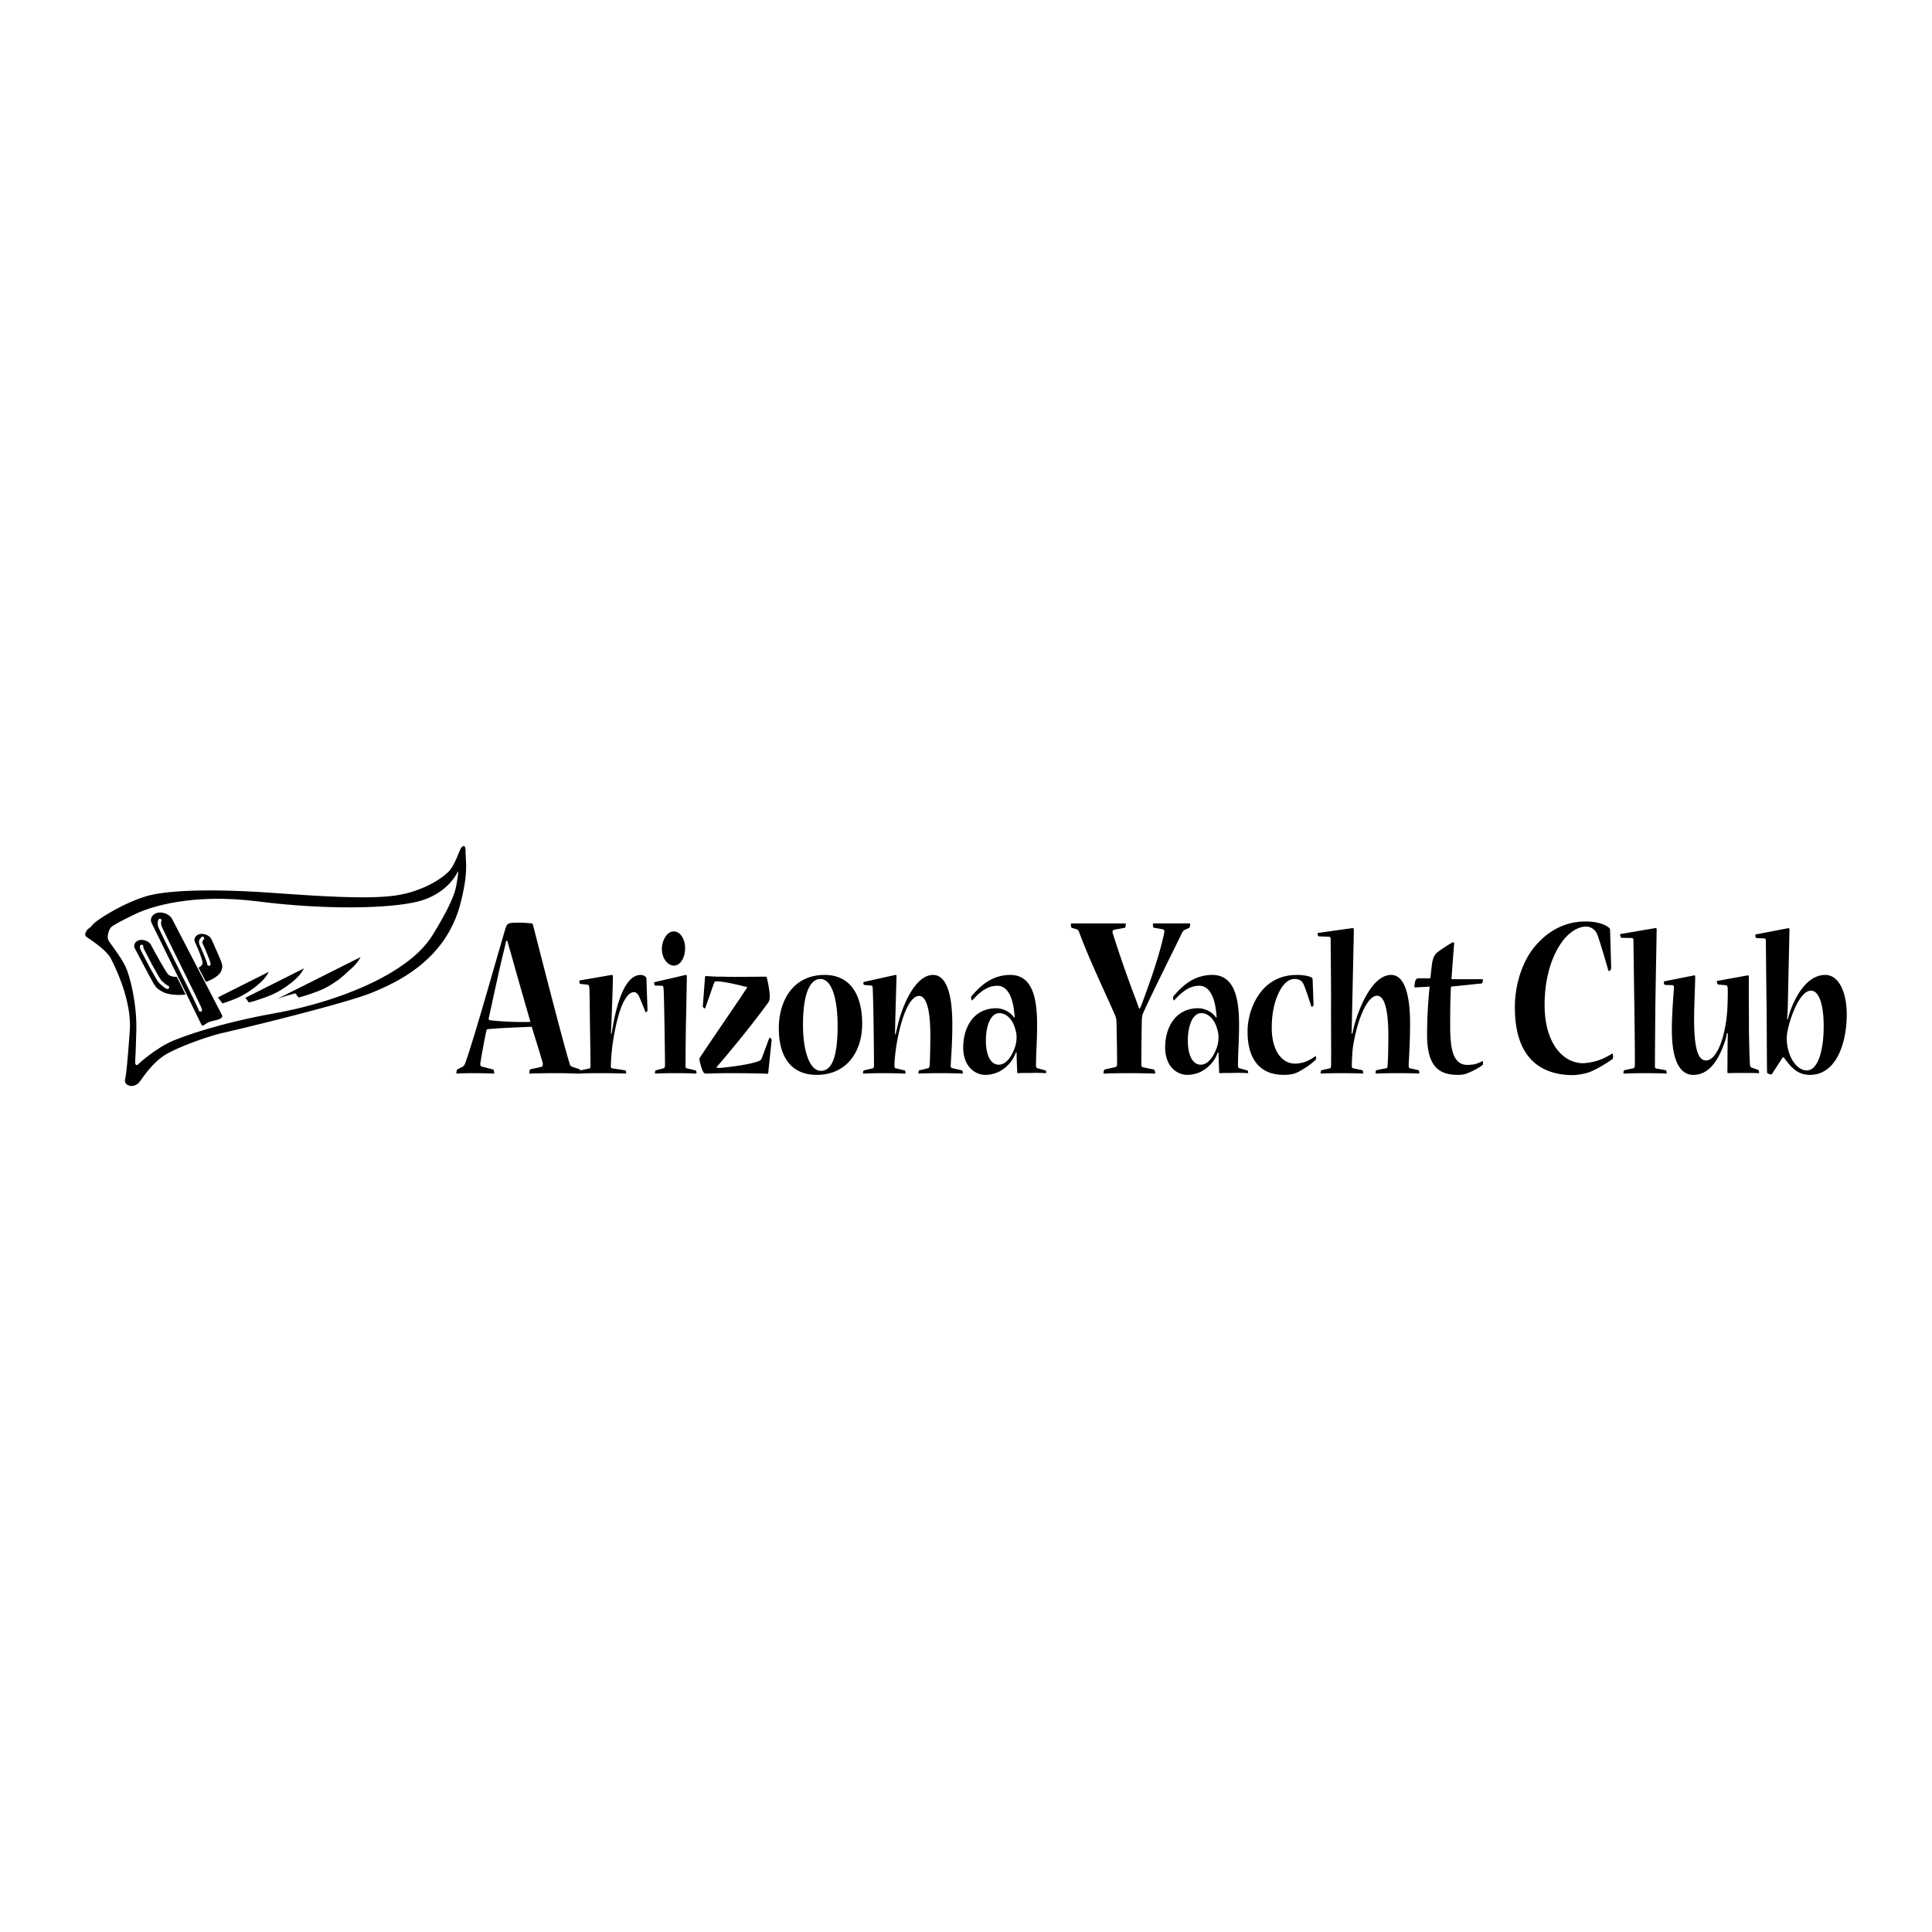 <svg xmlns="http://www.w3.org/2000/svg" width="2500" height="2500" viewBox="0 0 192.756 192.756"><path fill-rule="evenodd" clip-rule="evenodd" fill="#fff" d="M0 0h192.756v192.756H0V0z"/><path d="M50.624 93.876c.124.461.233.873.31 1.091.513 1.892 1.614 5.676 1.987 6.985-.978.048-3.012-.024-4.067-.17-.046 0-.109-.073-.093-.194.388-1.746 1.009-4.705 1.49-6.645.062-.243.14-.583.248-1.067h.125zm.962-1.818c-.854 0-.993.048-1.164.606-.9 3.007-2.996 10.55-3.989 13.363-.078.219-.187.364-.295.412l-.497.243c-.062.024-.109.267-.109.363 0 .024.016.073.047.073.279-.024.869-.049 1.552-.049.869 0 1.785.024 2.127.049.046 0 .046-.024.046-.073 0-.146-.046-.339-.093-.339l-1.148-.292c-.093-.023-.155-.121-.14-.314.124-.85.512-2.911.605-3.274.016-.073.062-.146.124-.146 1.226-.121 3.477-.194 4.393-.242.155.509.9 2.861 1.102 3.613.031.17 0 .363-.125.388l-1.102.243c-.062 0-.109.193-.109.363 0 .049 0 .073.046.073.311-.024 1.475-.049 2.654-.049 1.118 0 2.158.049 2.344.049.047 0 .062 0 .062-.049 0-.218-.047-.363-.093-.388l-.729-.243c-.155-.048-.233-.169-.279-.364-.776-2.57-2.934-11.059-3.648-13.823-.016-.073-.093-.122-.108-.122a12.14 12.14 0 0 0-1.459-.073h-.015v.002z" fill-rule="evenodd" clip-rule="evenodd"/><path d="M61.013 103.154c.054-.317.081-.466.108-.635.434-2.519 1.26-5.25 2.804-5.25a.76.76 0 0 1 .514.212.224.224 0 0 1 .055.148l.108 3.175c0 .085-.136.19-.163.19-.013 0-.026 0-.04-.021a42.318 42.318 0 0 0-.65-1.588c-.108-.233-.298-.402-.474-.402-.826 0-1.625 1.608-2.154 5.187a19.858 19.858 0 0 0-.176 2.138c0 .232.027.254.122.275l1.328.211c.041 0 .081.17.081.275 0 .021 0 .042-.027.042a68.788 68.788 0 0 0-2.587-.042c-.948 0-1.802.021-2.019.042-.027 0-.027-.021-.027-.042 0-.105.027-.275.068-.275l.908-.19c.095-.021.122-.105.122-.339 0-.74-.041-3.28-.055-4.127-.013-.805-.026-3.027-.054-3.493-.014-.232-.041-.381-.19-.402l-.731-.084c-.054 0-.081-.169-.081-.254 0-.042 0-.085.041-.085l3.17-.551c.095-.021.136.064.136.233 0 .466-.095 3.387-.163 4.89-.013.275-.027.571-.027.762h.053zM67.228 92.931c.677 0 1.125.804 1.125 1.672 0 .91-.447 1.736-1.125 1.736-.556 0-1.192-.656-1.192-1.672 0-.741.447-1.736 1.179-1.736h.013zm1.178 4.339c.068-.021.122.043.122.128-.026 1.438-.067 4.085-.094 4.741a597.868 597.868 0 0 0-.041 4.17c0 .212.027.254.122.275l.894.211c.041 0 .082.19.082.255 0 .021 0 .062-.014.062a42.175 42.175 0 0 0-2.073-.042c-.908 0-1.693.021-2.032.042-.027 0-.027-.021-.027-.062 0-.064.027-.233.068-.255l.786-.211c.095-.021.149-.106.149-.36 0-.698-.041-3.154-.054-4.106-.014-.804-.054-2.984-.082-3.345-.013-.232-.027-.423-.162-.423l-.691-.021c-.054 0-.095-.19-.095-.296 0-.021 0-.042.027-.042l3.115-.721zM71.461 106.499c.189.063.325.042.46.042.461-.042 2.737-.275 3.793-.677.136-.064.258-.148.312-.339l.718-1.947c.013-.043.026-.043.04-.043.068 0 .217.148.203.233l-.338 3.26c0 .063-.041.105-.095.105-.663-.042-2.343-.063-3.82-.063-1.368 0-1.87.042-2.303.042-.204 0-.312-.127-.515-.825-.054-.169-.135-.487-.135-.613 0-.063.013-.106.041-.148 1.409-2.139 3.807-5.588 4.471-6.625.081-.128.162-.233.23-.339v-.085c-.108-.042-.176-.042-.298-.063-.745-.212-2.153-.508-2.75-.508-.135 0-.204.063-.244.19l-.867 2.477c-.014.042-.014.042-.041.042-.054 0-.203-.127-.203-.211l.216-2.879c0-.085.054-.148.108-.148.176.021.569.042 1.084.063.501 0 1.124.021 1.734.021 1.436 0 2.913-.021 3.157-.021.04 0 .067.042.081.085.217.867.298 1.566.298 1.82 0 .211-.014.466-.122.635-1.26 1.778-3.807 4.91-4.958 6.223a2.204 2.204 0 0 1-.271.297h.014v-.001zM81.889 106.837c-1.098 0-1.775-1.947-1.775-4.593 0-3.153.718-4.571 1.734-4.571 1.219 0 1.721 2.222 1.721 4.656 0 3.048-.542 4.508-1.666 4.508h-.014zm-.393.402c2.899 0 4.524-2.222 4.524-5.101 0-2.562-.961-4.869-3.752-4.869-3.116 0-4.565 2.541-4.565 5.335 0 2.963 1.328 4.635 3.779 4.635h.014zM95.977 106.795c.041 0 .081.17.081.255 0 .021 0 .062-.027.062a52.156 52.156 0 0 0-2.235-.042c-.962 0-1.802.021-2.127.042-.027 0-.041-.021-.041-.042 0-.042.027-.275.068-.275l.867-.211c.122-.021.176-.128.189-.297.041-.613.067-1.947.067-3.026 0-2.096-.284-3.896-1.124-3.896-.786 0-1.639 1.524-2.195 4.551-.149.868-.257 1.758-.257 2.371 0 .233.027.275.123.297l.894.211c.054 0 .082.17.082.255 0 .042-.014.062-.041.062-.609-.021-1.165-.042-2.127-.042-.908 0-1.626.021-2.046.042-.027 0-.027-.021-.027-.062 0-.064.041-.255.082-.255l.894-.211c.095-.021.122-.106.122-.339 0-.698-.027-3.091-.041-4.128-.014-.804-.054-2.984-.082-3.345 0-.232 0-.423-.149-.444l-.718-.063c-.041 0-.068-.127-.068-.211 0-.063.014-.085.041-.085l3.143-.699c.095-.021.122.022.122.148-.014.529-.108 3.641-.136 4.953 0 .212-.014.529-.014.805l.068.021c.026-.212.108-.487.135-.614.447-2.138 1.789-5.313 3.59-5.313 1.26 0 1.924 1.715 1.924 4.954 0 1.735-.108 3.132-.162 4.042-.014.148.013.275.149.297l.976.232zM99.635 106.224c-.73 0-1.273-.825-1.273-2.413 0-1.396.447-2.73 1.342-2.73.662 0 1.246.55 1.529 1.396.137.424.191.678.191.995 0 .339-.055.636-.123.89-.352 1.101-.947 1.862-1.652 1.862h-.014zm1.545-4.7a2.324 2.324 0 0 0-.367-.402c-.217-.19-.771-.529-1.408-.529-2.289 0-3.305 1.927-3.305 3.916 0 1.905 1.192 2.73 2.194 2.73 1.504 0 2.426-1.016 2.805-1.672.107-.19.189-.402.271-.593l.055.043c0 .253.012.529.012.677.014.381.041 1.143.055 1.291 0 .064.027.085.082.085.338-.021.623-.021 1.219-.021.65-.021 1.355 0 1.531.021.055 0 .055-.021.055-.085 0-.084-.027-.169-.082-.19l-.773-.211c-.107-.021-.162-.085-.162-.297s.014-.995.055-1.842a47.91 47.91 0 0 0 .055-2.116c0-2.181-.23-5.06-2.67-5.06-1.936 0-3.115 1.229-3.887 2.139-.067.105.014.402.055.402.027 0 .053-.021.067-.043.881-.974 1.613-1.418 2.48-1.418.744 0 1.26.656 1.516 1.714.109.403.176 1.059.203 1.439l-.056.022zM118.699 92.13c.031 0 .047.048.047.097 0 .146-.062.315-.094.339l-.418.194c-.109.048-.232.122-.389.485-.527 1.115-2.84 5.7-3.818 7.882-.047.098-.109.437-.109.68a303.571 303.571 0 0 0-.045 4.365c0 .242.076.291.186.315l1.055.219c.047 0 .141.193.141.315 0 .048 0 .097-.047.097-.326-.024-1.506-.049-2.67-.049-1.023 0-2.018.024-2.391.049-.047 0-.047-.024-.047-.097 0-.122.062-.315.109-.315l1.072-.243c.107-.024.17-.072.17-.339 0-1.067-.031-3.25-.062-4.221a1.73 1.73 0 0 0-.139-.606c-.793-1.867-2.516-5.408-3.555-8.222-.047-.146-.156-.315-.217-.339l-.561-.17c-.047-.024-.076-.193-.076-.339 0-.049.014-.097.061-.097h5.371c.047 0 .047.024.047.073 0 .146-.047.363-.094.363l-1.07.194c-.109.024-.201.17-.141.34a120.052 120.052 0 0 0 2.189 6.306c.094.218.311.874.449 1.213h.078c.156-.364.311-.752.389-.995.885-2.376 1.676-4.802 2.033-6.548.047-.242-.016-.339-.154-.364l-.871-.146c-.061 0-.107-.218-.107-.339 0-.049.016-.097.047-.097h3.631z" fill-rule="evenodd" clip-rule="evenodd"/><path d="M119.783 106.224c-.73 0-1.273-.825-1.273-2.413 0-1.396.447-2.73 1.342-2.73.664 0 1.246.55 1.531 1.396.135.424.189.678.189.995a3.5 3.5 0 0 1-.121.89c-.354 1.101-.949 1.862-1.654 1.862h-.014zm1.545-4.7a2.319 2.319 0 0 0-.365-.402c-.217-.19-.771-.529-1.408-.529-2.291 0-3.307 1.927-3.307 3.916 0 1.905 1.193 2.73 2.195 2.73 1.504 0 2.424-1.016 2.805-1.672.107-.19.189-.402.27-.593l.055.043c0 .253.014.529.014.677.014.381.041 1.143.055 1.291 0 .064.027.085.08.085.34-.021.625-.021 1.221-.021.65-.021 1.354 0 1.529.021.055 0 .055-.021.055-.085 0-.084-.027-.169-.08-.19l-.773-.211c-.107-.021-.162-.085-.162-.297s.014-.995.055-1.842a47.91 47.91 0 0 0 .055-2.116c0-2.181-.23-5.06-2.67-5.06-1.938 0-3.115 1.229-3.889 2.139-.066.105.014.402.055.402.027 0 .055-.021.068-.043.881-.974 1.611-1.418 2.479-1.418.746 0 1.26.656 1.518 1.714.107.403.176 1.059.203 1.439l-.058.022zM124.471 102.922c0-1.673.664-3.408 1.83-4.509.893-.805 1.938-1.144 3.088-1.144.799 0 1.287.148 1.504.275a.328.328 0 0 1 .068.212l.094 2.519c0 .063-.121.17-.176.17-.027 0-.041 0-.055-.042a38.265 38.265 0 0 0-.65-1.927c-.08-.212-.148-.381-.297-.551-.203-.19-.461-.253-.719-.253-.596 0-1.205.465-1.707 1.672-.352.847-.568 1.904-.568 3.196 0 2.307 1.029 3.577 2.316 3.577.217 0 .609-.043.936-.148.527-.19.812-.402 1.123-.593.027-.021.055.042.055.19 0 .085-.014.127-.055.169-.244.255-.852.741-1.68 1.186-.352.19-.73.317-1.529.317-2.02 0-3.578-1.206-3.578-4.297v-.019zM134.953 92.592c.068 0 .121.063.121.191 0 .232-.162 7.514-.203 9.482 0 .296-.014.571-.027.847h.082c.055-.232.123-.571.162-.72.543-1.989 1.857-5.123 3.713-5.123 1.314 0 1.883 1.969 1.883 4.826 0 1.885-.107 3.388-.137 4.064-.012.317.029.402.123.424l.854.19c.041 0 .082.169.082.296 0 .021-.014.042-.055.042-.203-.021-1.016-.042-2.059-.042-.99 0-1.924.021-2.195.042-.041 0-.055-.021-.055-.062 0-.085.027-.275.068-.275l.961-.19c.109-.021.15-.043.162-.212.055-.529.082-1.82.082-3.091 0-2.138-.285-3.937-1.125-3.937-.961 0-1.963 2.307-2.396 5.059-.068.402-.123 1.439-.123 1.926 0 .191.041.233.137.255l.906.19c.041 0 .096.169.096.254 0 .042 0 .084-.068.084-.256-.021-1.191-.042-2.166-.042-.908 0-1.707.021-1.979.042-.041 0-.041-.021-.041-.084 0-.106.055-.254.096-.254l.826-.19c.094-.021.107-.063.121-.297.027-.698-.014-5.355 0-6.159.014-.805-.041-6.16-.041-6.393s-.053-.275-.189-.275l-1.002-.042c-.055 0-.107-.148-.107-.296 0-.021 0-.042.039-.042l3.454-.488zM144.764 98.435c-.08 1.27-.08 3.068-.08 4.021.014 2.328.324 3.789 1.732 3.789.15 0 .381-.021.584-.043.176-.021.568-.147.908-.338.039-.021.053.084.053.254 0 .062-.027.127-.053.147-.379.297-1.139.699-1.775.91a3.601 3.601 0 0 1-.732.063c-1.883 0-3.02-.91-3.02-3.979 0-1.715.107-3.43.256-4.826l-1.463.085c-.027 0-.053-.021-.053-.064 0-.084.014-.274.039-.401.068-.381.219-.445.34-.445h1.205c.041-.339.137-1.249.189-1.587.123-.593.285-.889.787-1.207.514-.36 1.205-.805 1.299-.805.068 0 .109.063.096.212-.068.804-.217 2.688-.258 3.471h3.104c.025 0 .025.021.025.063 0 .148-.055.36-.094.36l-3.089.32zM151.139 100.522c0-2.668.947-4.803 1.91-5.991 1.32-1.625 3.059-2.595 5.137-2.595 1.148 0 1.973.291 2.375.654.062.073.078.122.078.243l.109 3.759c0 .121-.141.291-.217.291-.031 0-.049 0-.078-.097-.326-1.14-.746-2.571-.994-3.274-.078-.243-.186-.485-.279-.606-.154-.169-.449-.461-.932-.461-.791 0-1.801.558-2.607 1.819-1.023 1.577-1.537 3.711-1.537 6.016 0 3.71 1.77 5.795 3.85 5.795.264 0 .715-.072 1.01-.145.666-.146 1.117-.364 1.879-.801.061-.024.092.024.092.34 0 .097-.016.146-.062.193-.496.364-1.707 1.116-2.391 1.335-.355.121-1.07.267-1.535.267-3.166 0-5.807-1.649-5.807-6.719v-.023h-.001zM165.178 92.592c.055 0 .109.021.109.127 0 .233-.082 4.381-.123 7.028a1000.09 1000.09 0 0 0-.053 6.582c0 .212.041.255.135.275l.949.17c.039 0 .094.19.094.275 0 .042 0 .062-.041.062-.23-.021-1.219-.042-2.248-.042-.895 0-1.707.042-1.992.042-.041 0-.041-.021-.041-.062 0-.106.041-.255.096-.275l.867-.19c.109-.021.162-.063.176-.297.027-.698-.041-5.651-.055-6.456-.012-.804-.08-5.693-.08-5.926s-.041-.318-.189-.318l-1.016-.021c-.055 0-.123-.211-.123-.296 0-.063 0-.085.055-.085l3.48-.593zM171.406 98.223c-.041 0-.109-.148-.109-.275 0-.042 0-.084.041-.084l3.035-.551c.08-.021.109.042.109.169-.014 1.164.012 4.255.012 5.06 0 .804.055 3.175.096 3.599.014.232.041.338.189.381l.65.232c.055 0 .082.212.082.275 0 .021 0 .042-.041.042-.406-.021-.922-.021-1.613-.021-.609 0-1.164 0-1.449.021-.039 0-.066-.042-.066-.169.012-.424.012-2.223.027-3.069 0-.19.012-.466.012-.741l-.08-.021c-.055.233-.082.424-.135.614-.719 2.265-1.734 3.556-3.238 3.556-1.057 0-2.127-.952-2.127-4.486 0-1.377.121-3.027.203-4.086.027-.254-.027-.381-.162-.381l-.732-.021c-.055 0-.107-.169-.107-.274 0-.043 0-.085.039-.085l2.98-.593c.082-.021.109.042.109.19-.014.974-.109 2.879-.109 4.17 0 2.9.379 4.127 1.193 4.127.893 0 1.801-1.735 2.086-4.635.068-.72.08-1.778.08-2.308 0-.359-.039-.529-.135-.55l-.84-.086zM180.256 106.795c-.867 0-1.721-1.016-1.951-2.582a7.06 7.06 0 0 1-.041-.571c0-.106.014-.317.027-.466.217-1.481 1.246-4.34 2.385-4.34.881 0 1.273 1.631 1.273 3.515 0 2.604-.623 4.444-1.68 4.444h-.013zm-1.951-5.122c.027-.359.068-1.228.068-1.397.025-1.439.162-7.218.162-7.535 0-.127-.068-.148-.176-.127l-3.184.614c-.041 0-.041.021-.041.084 0 .148.027.275.107.275l.773.042c.107 0 .162.042.162.233.014.593.041 4.402.068 5.863.027 1.841.027 5.524.055 7.26 0 .106.258.212.406.212.027 0 .053 0 .094-.063l1.029-1.587c.068-.085.109-.106.244.084.787 1.101 1.463 1.608 2.506 1.608 2.711 0 3.672-3.344 3.672-6.011 0-2.138-.746-3.959-2.141-3.959-2.182 0-3.318 3.027-3.604 3.917-.041.127-.068.296-.135.508l-.065-.021zM8.795 92.667c-.227.229-.419.615-.185.792.234.177 1.995 1.273 2.457 2.184.461.909 2.091 4.222 1.88 7.19-.209 2.968-.357 4.371-.449 4.767-.092.396.043.562.333.693s.757.028 1.044-.296 1.05-1.633 2.294-2.546c1.208-.887 4.679-2.093 6.079-2.403 1.401-.309 12.271-2.924 14.969-4.054 2.226-.933 7.284-3.13 8.739-8.915.783-3.11.5-3.892.491-5.168-.004-.684-.249-.533-.419-.348-.171.185-.57 1.562-1.149 2.261-.58.699-2.604 2.11-5.434 2.521-3.242.471-9.718-.107-13.343-.335s-9.135-.35-11.651.45c-2.517.8-4.972 2.468-5.209 2.798s-.447.409-.447.409z" fill-rule="evenodd" clip-rule="evenodd"/><path d="M10.911 92.788c-.126.24-.229.736-.105 1.003s1.252 1.664 1.703 2.611c.457.961 1.175 3.771 1.091 6.5-.06 1.971-.083 2.728-.114 3.027-.032.301.158.422.274.283.116-.14 1.849-1.682 3.492-2.37.936-.393 4.387-1.719 10.274-2.773 5.888-1.055 13.167-3.788 15.609-7.738 2.441-3.95 2.361-4.87 2.479-5.516.118-.647.094-.902.094-.902l-.187.335s-.992 1.973-3.804 2.691c-2.812.719-9.263.853-15.962-.002-6.701-.855-10.855.584-12.243 1.25-1.388.665-1.98 1.008-2.252 1.182-.273.174-.349.419-.349.419z" fill-rule="evenodd" clip-rule="evenodd" fill="#fff"/><path d="M15.185 94.387c.143.287 1.456 2.685 1.675 2.839.388.271.988.168 1.242.113s1.056 1.865 1.056 1.865-.449.071-.843.099c-.369.023-1.438.063-2.124-.306-.593-.319-.692-.494-.929-.878-.237-.383-1.685-3.154-1.685-3.154l-.185-.342c-.168-.339.041-.78.517-.882.476-.102 1.041.172 1.209.512l.067.134zM19.47 94.157c.143.286.736 1.725.697 1.934-.068.37-.646.519-.9.573-.255.054.642 1.553.642 1.553s.426-.117.769-.248c.32-.123 1.218-.506 1.44-1.069.192-.488.114-.667-.038-1.069-.153-.402-.792-1.83-.792-1.83l-.158-.349c-.168-.339-.733-.614-1.21-.511-.477.102-.686.542-.517.881l.067.135z" fill-rule="evenodd" clip-rule="evenodd" stroke="#fff" stroke-width=".104" stroke-miterlimit="2.613"/><path d="M27.519 99.732c.284-.174 1.844-.646 2.439-.724.595-.077 2.285-.624 3.071-1.01.822-.4 2.426-1.422 2.943-2.509l-8.453 4.243zM24.478 99.55l.356.475c.765-.198 1.933-.599 2.548-.899.822-.402 2.426-1.423 2.942-2.51l-5.846 2.934z" fill-rule="evenodd" clip-rule="evenodd"/><path d="M29.433 99.053l.355.474c.764-.196 1.934-.598 2.548-.898.821-.402 2.427-1.423 2.942-2.511l-5.845 2.935zM21.74 99.51l.454.604c.618-.199 1.274-.444 1.684-.644.821-.403 2.426-1.423 2.941-2.511L21.74 99.51z" fill-rule="evenodd" clip-rule="evenodd"/><path d="M21.095 101.945c.589-.126 1.304-.28 1.097-.698l-4.984-9.604c-.208-.418-.905-.758-1.493-.631-.589.126-.847.669-.639 1.089l4.96 10.122c.208.419.47-.151 1.059-.278z" fill-rule="evenodd" clip-rule="evenodd" stroke="#fff" stroke-width=".104" stroke-miterlimit="2.613"/><path d="M14.133 94.421c-.033.181.096.37.247.664.151.294 1.341 2.616 1.644 2.901.303.283.551.473.687.521m3.282 2.257c-.02-.271-3.975-8.03-4.062-8.399-.053-.225-.038-.423.021-.533m4.256 1.785c-.19.199-.251.369-.125.629.125.259.748 1.69.765 1.948" fill="none" stroke="#fff" stroke-width=".335" stroke-linecap="round" stroke-miterlimit="2.613"/></svg>
